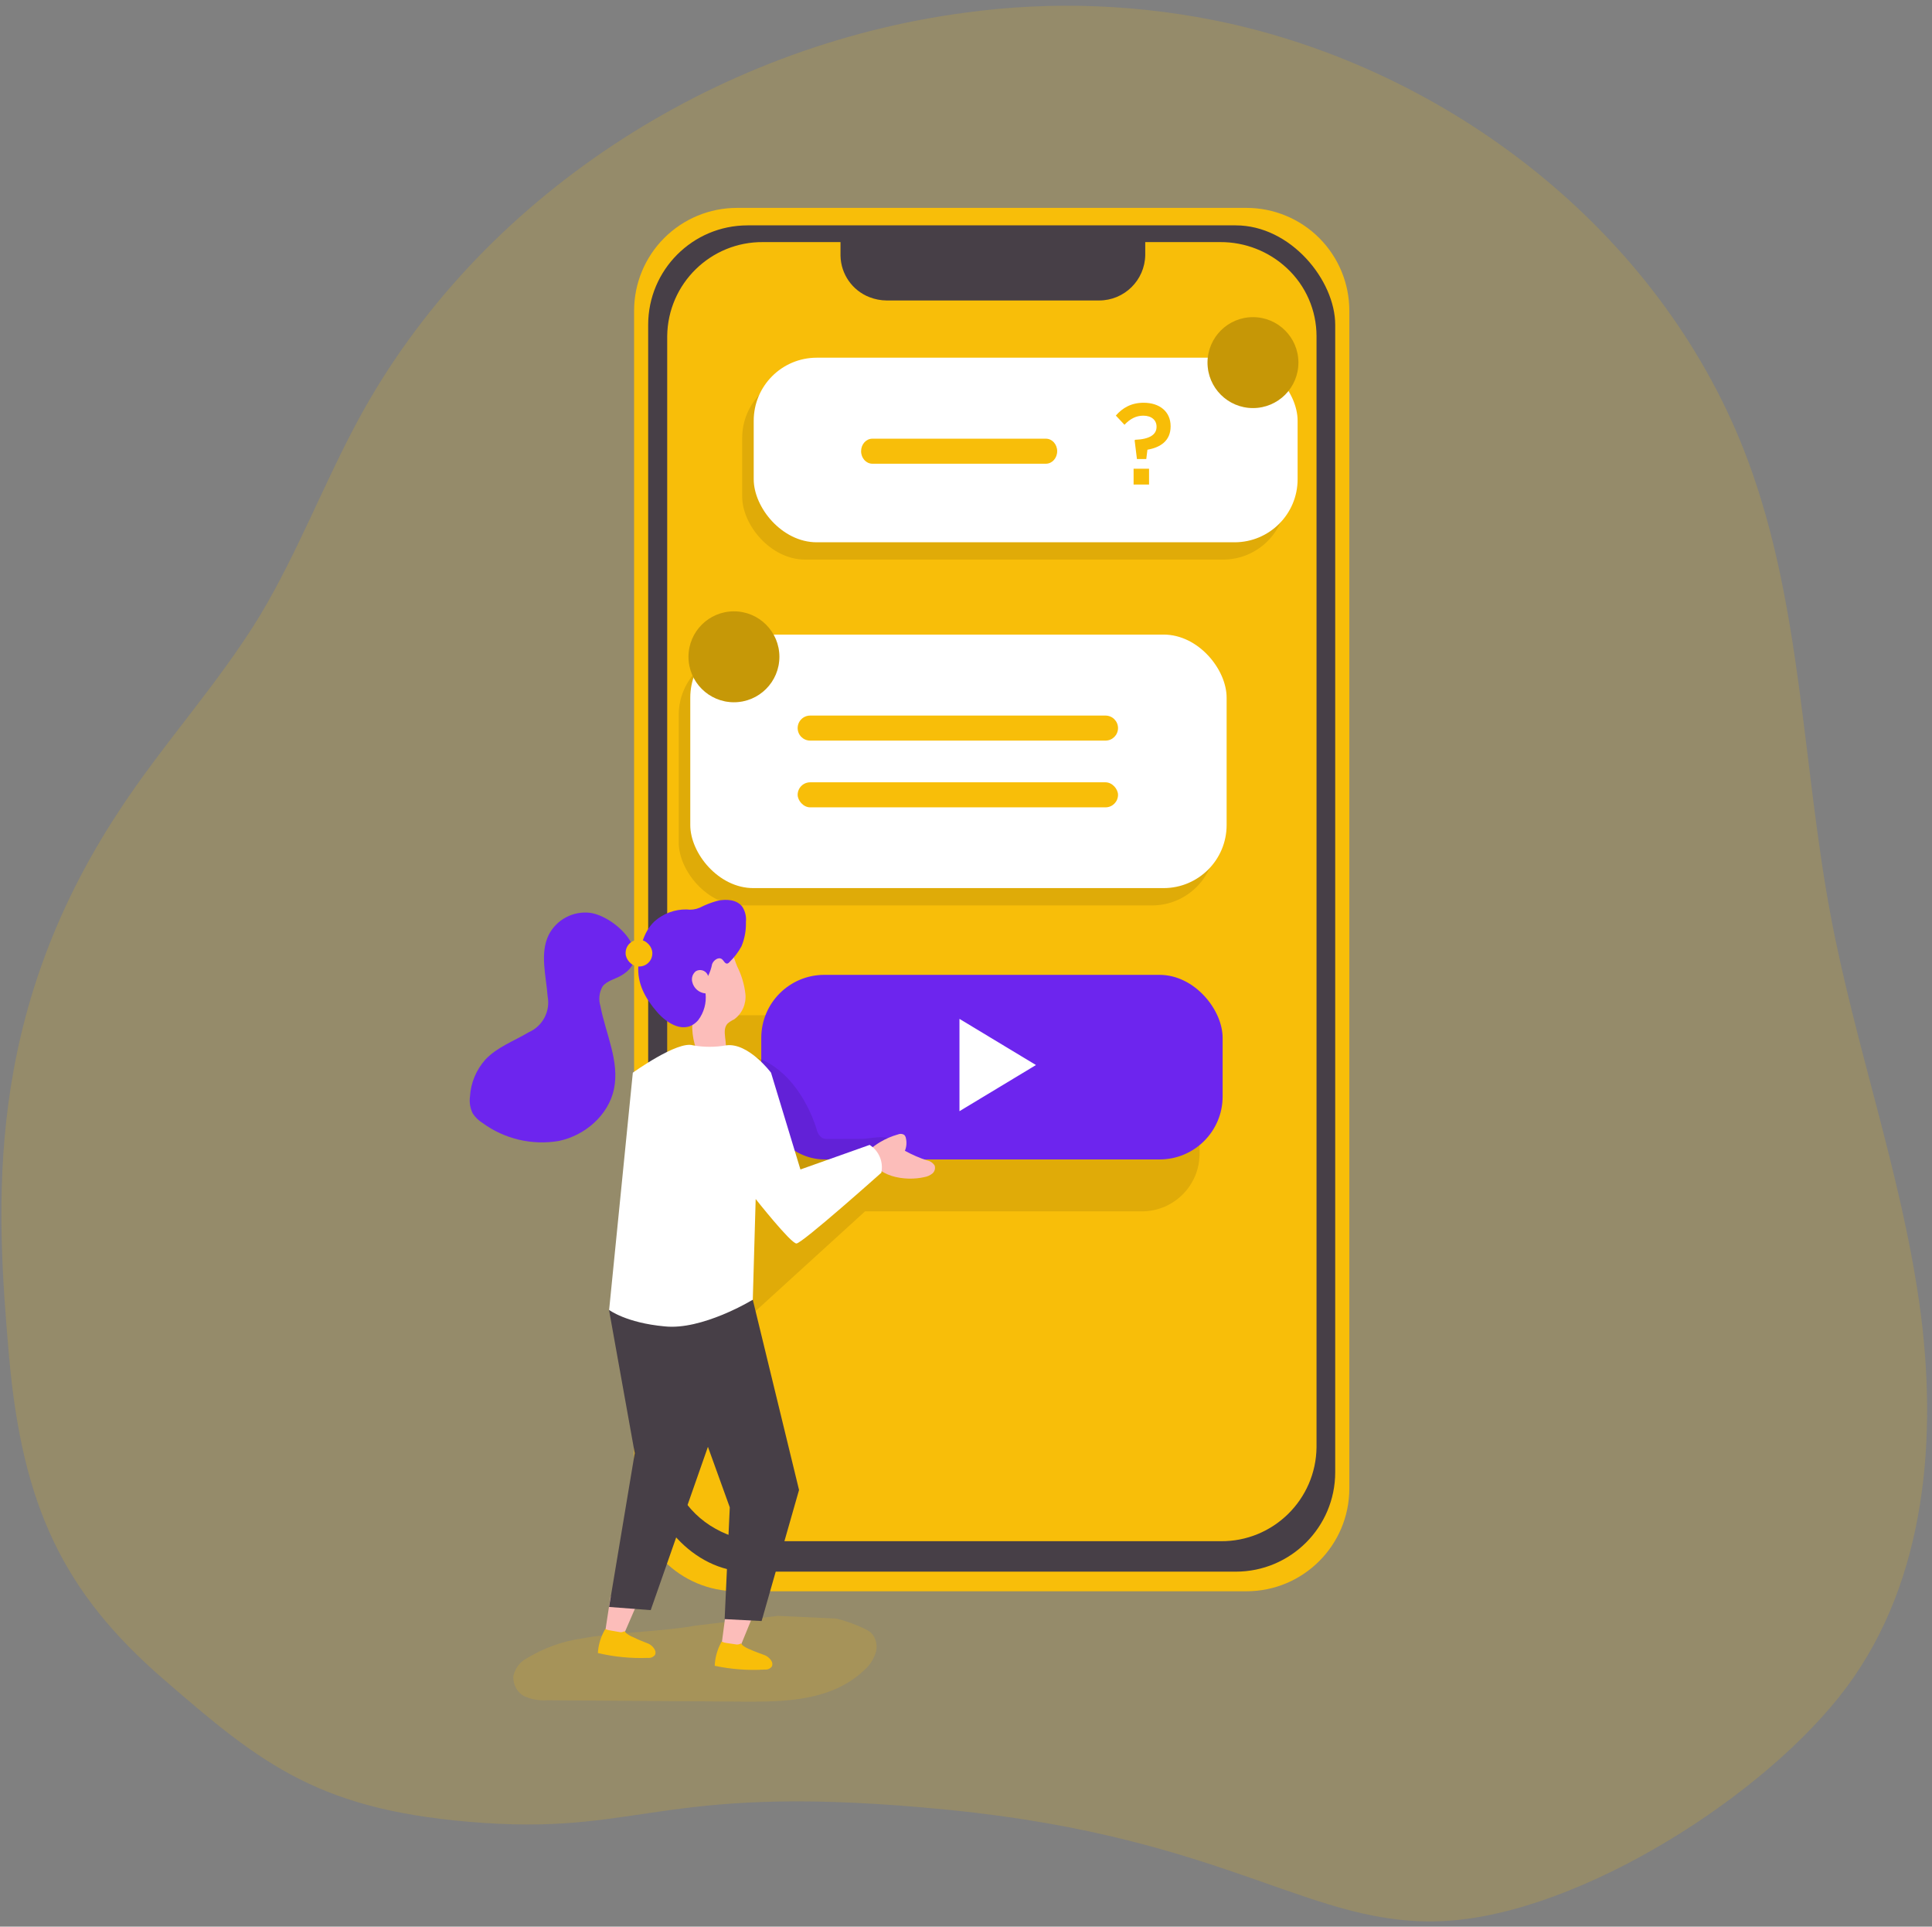 <svg xmlns="http://www.w3.org/2000/svg" xmlns:xlink="http://www.w3.org/1999/xlink" width="335px" height="334px" viewBox="0 0 335 334"><rect x="0" y="0" width="335" height="334" fill="#808080" stroke="none"/><title>dialog</title><g id="Homepage-(manipixels)" stroke="none" stroke-width="1" fill="none" fill-rule="evenodd"><g id="dialog"><path d="M167.32,2.2 C123.99,7.94 83.07,34.11 62.15,72.72 C56.15,83.83 51.64,95.72 45.15,106.58 C37.87,118.58 28.15,129.04 20.49,140.81 C-2.74,176.21 -0.737,208.707 1.55,234.938 C3.836,261.169 11.03,276.082 28.307,291.068 C45.584,306.054 55.587,314.102 83.882,316.021 C112.177,317.939 115.247,308.855 164.516,313.758 C213.784,318.66 227.555,334.43 250.875,333 C274.195,331.57 306.34,311.17 320.25,292.41 C334.02,273.85 336.05,248.9 332.82,226.02 C329.59,203.14 321.64,181.19 317.39,158.5 C312.49,132.25 312.39,104.87 303.09,79.85 C288.83,41.5 253.01,12.99 213.15,4.06 C198.103,0.74 182.587,0.11 167.32,2.2 Z" id="Path" fill="#F8BE09" fill-rule="nonzero" opacity="0.18"></path><path d="M134.873,280.128 L144.776,280.58 C145.508,280.572 150.004,282.13 150.943,282.98 C151.882,283.83 152.24,285.264 151.835,286.547 C151.405,287.792 150.67,288.872 149.717,289.66 C144.123,294.844 136.25,295.041 129.017,294.995 L94.903,294.754 C93.585,294.851 92.263,294.629 91.026,294.104 C89.769,293.542 88.958,292.145 89.002,290.612 C89.293,289.293 90.082,288.187 91.16,287.59 C94.225,285.701 97.58,284.491 101.044,284.023 C106.239,283.015 115.388,282.818 120.601,281.811 L134.873,280.128 Z" id="Shadow" fill="#F8BD07" fill-rule="nonzero" opacity="0.173"></path><path d="M233.97,53.88 L233.97,258.03 C233.964,267.871 225.991,275.849 216.15,275.86 L127.78,275.86 C117.933,275.86 109.95,267.877 109.95,258.03 L109.95,53.88 C109.947,49.151 111.823,44.615 115.165,41.269 C118.507,37.924 123.041,36.043 127.77,36.04 L216.15,36.04 C220.879,36.043 225.413,37.924 228.755,41.269 C232.097,44.615 233.973,49.151 233.97,53.88 Z" id="Path" fill="#F8BE09" fill-rule="nonzero"></path><rect id="Rectangle" fill="#473F47" fill-rule="nonzero" x="112.39" y="39.07" width="119.13" height="233.39" rx="17.24"></rect><path d="M228.28,58.27 L228.28,250.88 C228.187,259.972 220.742,267.269 211.65,267.181 L132.34,267.181 C129.443,267.188 126.593,266.444 124.07,265.02 C118.919,262.176 115.712,256.764 115.69,250.88 L115.69,58.27 C115.789,49.172 123.242,41.876 132.34,41.969 L145.74,41.969 L145.74,44.34 C145.807,47.52 147.779,50.348 150.74,51.51 C151.696,51.886 152.713,52.083 153.74,52.09 L190.58,52.09 C194.952,52.09 198.514,48.581 198.58,44.21 L198.58,41.969 L211.58,41.969 C215.874,41.946 220.014,43.567 223.15,46.5 C226.42,49.541 228.278,53.805 228.28,58.27 Z" id="Path" fill="#F8BE09" fill-rule="nonzero"></path><rect id="Rectangle" fill="#020202" fill-rule="nonzero" opacity="0.1" x="128.69" y="65.01" width="94.31" height="32" rx="10.93"></rect><rect id="Rectangle" fill="#FFFFFF" fill-rule="nonzero" x="130.69" y="62.01" width="94.31" height="32" rx="10.93"></rect><path d="M198.76,79.58 L198.96,77.96 C201.18,77.58 202.98,76.44 202.98,73.92 L202.98,73.88 C202.98,71.38 201.1,69.82 198.3,69.82 C196.14,69.82 194.64,70.72 193.48,72.04 L194.98,73.64 C195.94,72.62 196.98,72.06 198.24,72.06 C199.68,72.06 200.54,72.84 200.54,73.96 L200.54,74 C200.54,75.32 199.38,76.14 196.84,76.24 L196.74,76.34 L197.14,79.58 L198.76,79.58 Z M199.24,84 L199.24,81.26 L196.56,81.26 L196.56,84 L199.24,84 Z" id="?" fill="#F8BD07" fill-rule="nonzero"></path><path d="M151.263,76.05 L181.357,76.05 C182.436,76.05 183.31,77.022 183.31,78.22 C183.31,79.418 182.436,80.39 181.357,80.39 L151.263,80.39 C150.184,80.39 149.31,79.418 149.31,78.22 C149.31,77.022 150.184,76.05 151.263,76.05 Z" id="Path" fill="#F8BE09" fill-rule="nonzero"></path><path d="M115.69,186.101 L115.69,176 L115.69,176 L139.381,176 L203,176 C205.761,176 208,178.239 208,181 L208,200 C208,205.523 203.523,210 198,210 L149.992,210 L149.992,210 L115.69,241.245 L115.69,186.101 Z" id="Rectangle" fill="#020202" opacity="0.1"></path><rect id="Rectangle" fill="#6D25EE" x="132" y="169" width="80" height="32" rx="10.93"></rect><polygon id="Triangle" fill="#FFFFFF" transform="translate(173, 184.632) rotate(90) translate(-173, -184.632) " points="173 178 181 191.264 165 191.264"></polygon><g id="Group-52" transform="translate(117.65, 105.98)" fill-rule="nonzero"><rect id="Rectangle" fill="#020202" opacity="0.104" x="0.04" y="7.03" width="93" height="43.95" rx="10.93"></rect><rect id="Rectangle" fill="#FFFFFF" x="2.04" y="4.03" width="93" height="43.95" rx="10.93"></rect><circle id="Oval" fill="#F8BE09" cx="9.61" cy="7.88" r="7.88"></circle><circle id="Oval" fill="#020202" opacity="0.2" cx="9.61" cy="7.88" r="7.88"></circle><path d="M22.83,18.07 L74.04,18.07 C75.238,18.07 76.21,19.042 76.21,20.24 L76.21,20.24 C76.21,21.438 75.238,22.41 74.04,22.41 L22.83,22.41 C21.632,22.41 20.66,21.438 20.66,20.24 L20.66,20.24 C20.66,19.042 21.632,18.07 22.83,18.07 Z" id="Path" fill="#F8BE09"></path><rect id="Rectangle" fill="#F8BE09" x="20.66" y="29.64" width="55.55" height="4.34" rx="2.17"></rect></g><circle id="Oval" fill="#F8BD07" fill-rule="nonzero" cx="217.26" cy="62.86" r="7.88"></circle><circle id="Oval" fill="#000000" fill-rule="nonzero" opacity="0.2" cx="217.26" cy="62.86" r="7.88"></circle><g id="Girl" transform="translate(81.447, 156)" fill-rule="nonzero"><polygon id="Path" fill="#FCBDBA" points="24.423 120.769 23.333 127.889 26.333 128.239 29.593 120.699"></polygon><path d="M27.223,127.189 C27.084,127.067 26.96,126.93 26.853,126.779 C26.553,126.961 26.19,127.008 25.853,126.909 L24.363,126.649 C24.097,126.621 23.837,126.55 23.593,126.439 C23.559,126.42 23.517,126.42 23.483,126.439 L23.483,126.439 L23.153,127.059 C22.612,128.155 22.295,129.349 22.223,130.569 C25.062,131.238 27.978,131.52 30.893,131.409 C31.369,131.469 31.841,131.271 32.133,130.889 C32.244,130.634 32.244,130.344 32.133,130.089 C31.859,129.503 31.357,129.054 30.743,128.849 C29.973,128.519 29.183,128.259 28.423,127.849 C27.992,127.691 27.587,127.469 27.223,127.189 Z" id="Path" fill="#F8BE09"></path><polygon id="Path" fill="#FCBDBA" points="44.483 122.939 43.543 130.079 46.543 130.369 49.653 122.759"></polygon><path d="M62.203,41.449 C61.835,41.479 61.464,41.42 61.123,41.279 C60.585,40.891 60.225,40.304 60.123,39.649 C58.333,34.139 54.643,28.759 49.123,27.109 C47.683,32.989 47.793,39.109 47.903,45.179 C47.903,46.799 48.083,48.649 49.373,49.609 C50.223,50.129 51.208,50.383 52.203,50.339 C58.475,50.567 64.706,49.23 70.333,46.449 C72.033,45.609 75.513,42.319 72.273,41.249 C71.273,40.919 69.123,41.419 68.083,41.429 L62.203,41.449 Z" id="Path" fill="#020202" opacity="0.1"></path><polygon id="Path" fill="#473F47" points="24.163 71.139 28.613 95.919 24.163 122.579 31.383 123.129 41.903 93.109 38.333 69.319"></polygon><polygon id="Path" fill="#473F47" points="49.083 69.319 57.103 102.299 50.613 125.019 44.203 124.689 45.093 105.309 33.783 73.989"></polygon><path d="M71.203,41.969 C72.164,41.399 73.196,40.958 74.273,40.659 C74.614,40.512 75.005,40.538 75.323,40.729 C75.491,40.885 75.6,41.093 75.633,41.319 C75.803,42.046 75.744,42.808 75.463,43.499 C76.677,44.166 77.949,44.722 79.263,45.159 C79.818,45.253 80.308,45.576 80.613,46.049 C80.782,46.549 80.627,47.1 80.223,47.439 C79.823,47.76 79.348,47.974 78.843,48.059 C75.543,48.829 70.173,48.059 69.393,44.119 C69.223,43.259 69.533,43.119 70.223,42.609 C70.543,42.379 70.863,42.169 71.203,41.969 Z" id="Path" fill="#FCBDBA"></path><path d="M46.373,11.529 C47.131,13.028 47.615,14.65 47.803,16.319 C47.979,18.018 47.245,19.683 45.873,20.699 C45.465,20.893 45.083,21.134 44.733,21.419 C43.533,22.659 44.913,24.909 44.213,26.509 C43.651,27.6 42.35,28.082 41.213,27.619 C40.114,27.122 39.299,26.156 38.993,24.989 C38.682,23.826 38.544,22.623 38.583,21.419 L38.463,14.249 C38.294,12.656 38.542,11.047 39.183,9.579 C40.062,8.052 41.723,7.148 43.483,7.239 C45.263,7.499 45.773,10.119 46.373,11.529 Z" id="Path" fill="#FCBDBA"></path><path d="M71.373,47.299 C71.373,47.299 57.633,59.569 56.653,59.569 C55.673,59.569 49.583,51.859 49.583,51.859 L49.083,69.319 C47.383,70.316 45.616,71.191 43.793,71.939 C40.793,73.159 37.063,74.289 33.793,73.939 C27.113,73.329 24.173,71.089 24.173,71.089 L28.283,29.959 C28.283,29.959 36.063,24.369 38.723,25.219 C40.625,25.559 42.571,25.559 44.473,25.219 C48.313,24.709 52.243,29.959 52.243,29.959 L57.343,46.739 L69.343,42.479 C70.954,43.509 71.761,45.427 71.373,47.299 L71.373,47.299 Z" id="Path" fill="#FFFFFF"></path><path d="M47.893,3.809 C47.983,2.907 47.772,1.999 47.293,1.229 C46.363,-0.061 44.483,-0.181 42.933,0.169 C41.868,0.463 40.836,0.866 39.853,1.369 C39.136,1.669 38.352,1.769 37.583,1.659 C35.539,1.632 33.559,2.37 32.033,3.729 C29.953,5.729 29.453,8.639 29.243,11.379 C29.013,14.479 30.413,17.039 32.433,19.379 C34.183,21.439 37.343,23.459 39.613,20.859 C40.618,19.533 41.076,17.873 40.893,16.219 C39.769,16.129 38.833,15.319 38.583,14.219 C38.413,13.54 38.651,12.823 39.193,12.379 C39.523,12.177 39.919,12.116 40.295,12.208 C40.671,12.3 40.994,12.538 41.193,12.869 C41.252,12.973 41.299,13.084 41.333,13.199 C41.66,12.541 41.895,11.841 42.033,11.119 C42.303,10.429 43.173,9.829 43.743,10.289 C44.073,10.559 44.273,11.129 44.693,11.039 C44.833,10.989 44.955,10.899 45.043,10.779 C45.871,9.981 46.573,9.06 47.123,8.049 C47.623,6.851 47.884,5.567 47.893,4.269 C47.883,4.139 47.893,3.969 47.893,3.809 Z" id="Path" fill="#6D25EE"></path><path d="M20.893,2.249 C17.935,1.887 15.064,3.408 13.703,6.059 C12.113,9.309 13.253,13.139 13.513,16.749 C14.002,19.328 12.64,21.902 10.233,22.949 C7.683,24.479 4.763,25.509 2.723,27.679 C1.12,29.465 0.175,31.744 0.043,34.139 C-0.089,35.141 0.085,36.159 0.543,37.059 C0.992,37.72 1.574,38.279 2.253,38.699 C6.047,41.462 10.795,42.579 15.423,41.799 C19.963,40.869 24.053,37.349 25.013,32.799 C26.013,27.999 23.583,23.229 22.663,18.419 C22.312,17.28 22.445,16.047 23.033,15.009 C23.793,14.009 25.213,13.749 26.303,13.099 C32.283,9.589 25.273,2.869 20.893,2.249 Z" id="Path" fill="#6D25EE"></path><rect id="Rectangle" fill="#F8BE09" x="27.033" y="6.919" width="4.63" height="4.63" rx="2.27"></rect><path d="M47.413,129.309 C47.271,129.187 47.144,129.05 47.033,128.899 C46.735,129.087 46.373,129.141 46.033,129.049 L44.533,128.829 C44.267,128.801 44.007,128.73 43.763,128.619 L43.653,128.619 L43.343,129.249 C42.825,130.357 42.532,131.557 42.483,132.779 C45.337,133.39 48.26,133.609 51.173,133.429 C51.648,133.485 52.115,133.278 52.393,132.889 C52.504,132.634 52.504,132.344 52.393,132.089 C52.104,131.514 51.596,131.078 50.983,130.879 C50.203,130.569 49.403,130.319 48.643,129.959 C48.206,129.799 47.792,129.58 47.413,129.309 L47.413,129.309 Z" id="Path" fill="#F8BE09"></path></g></g></g></svg>